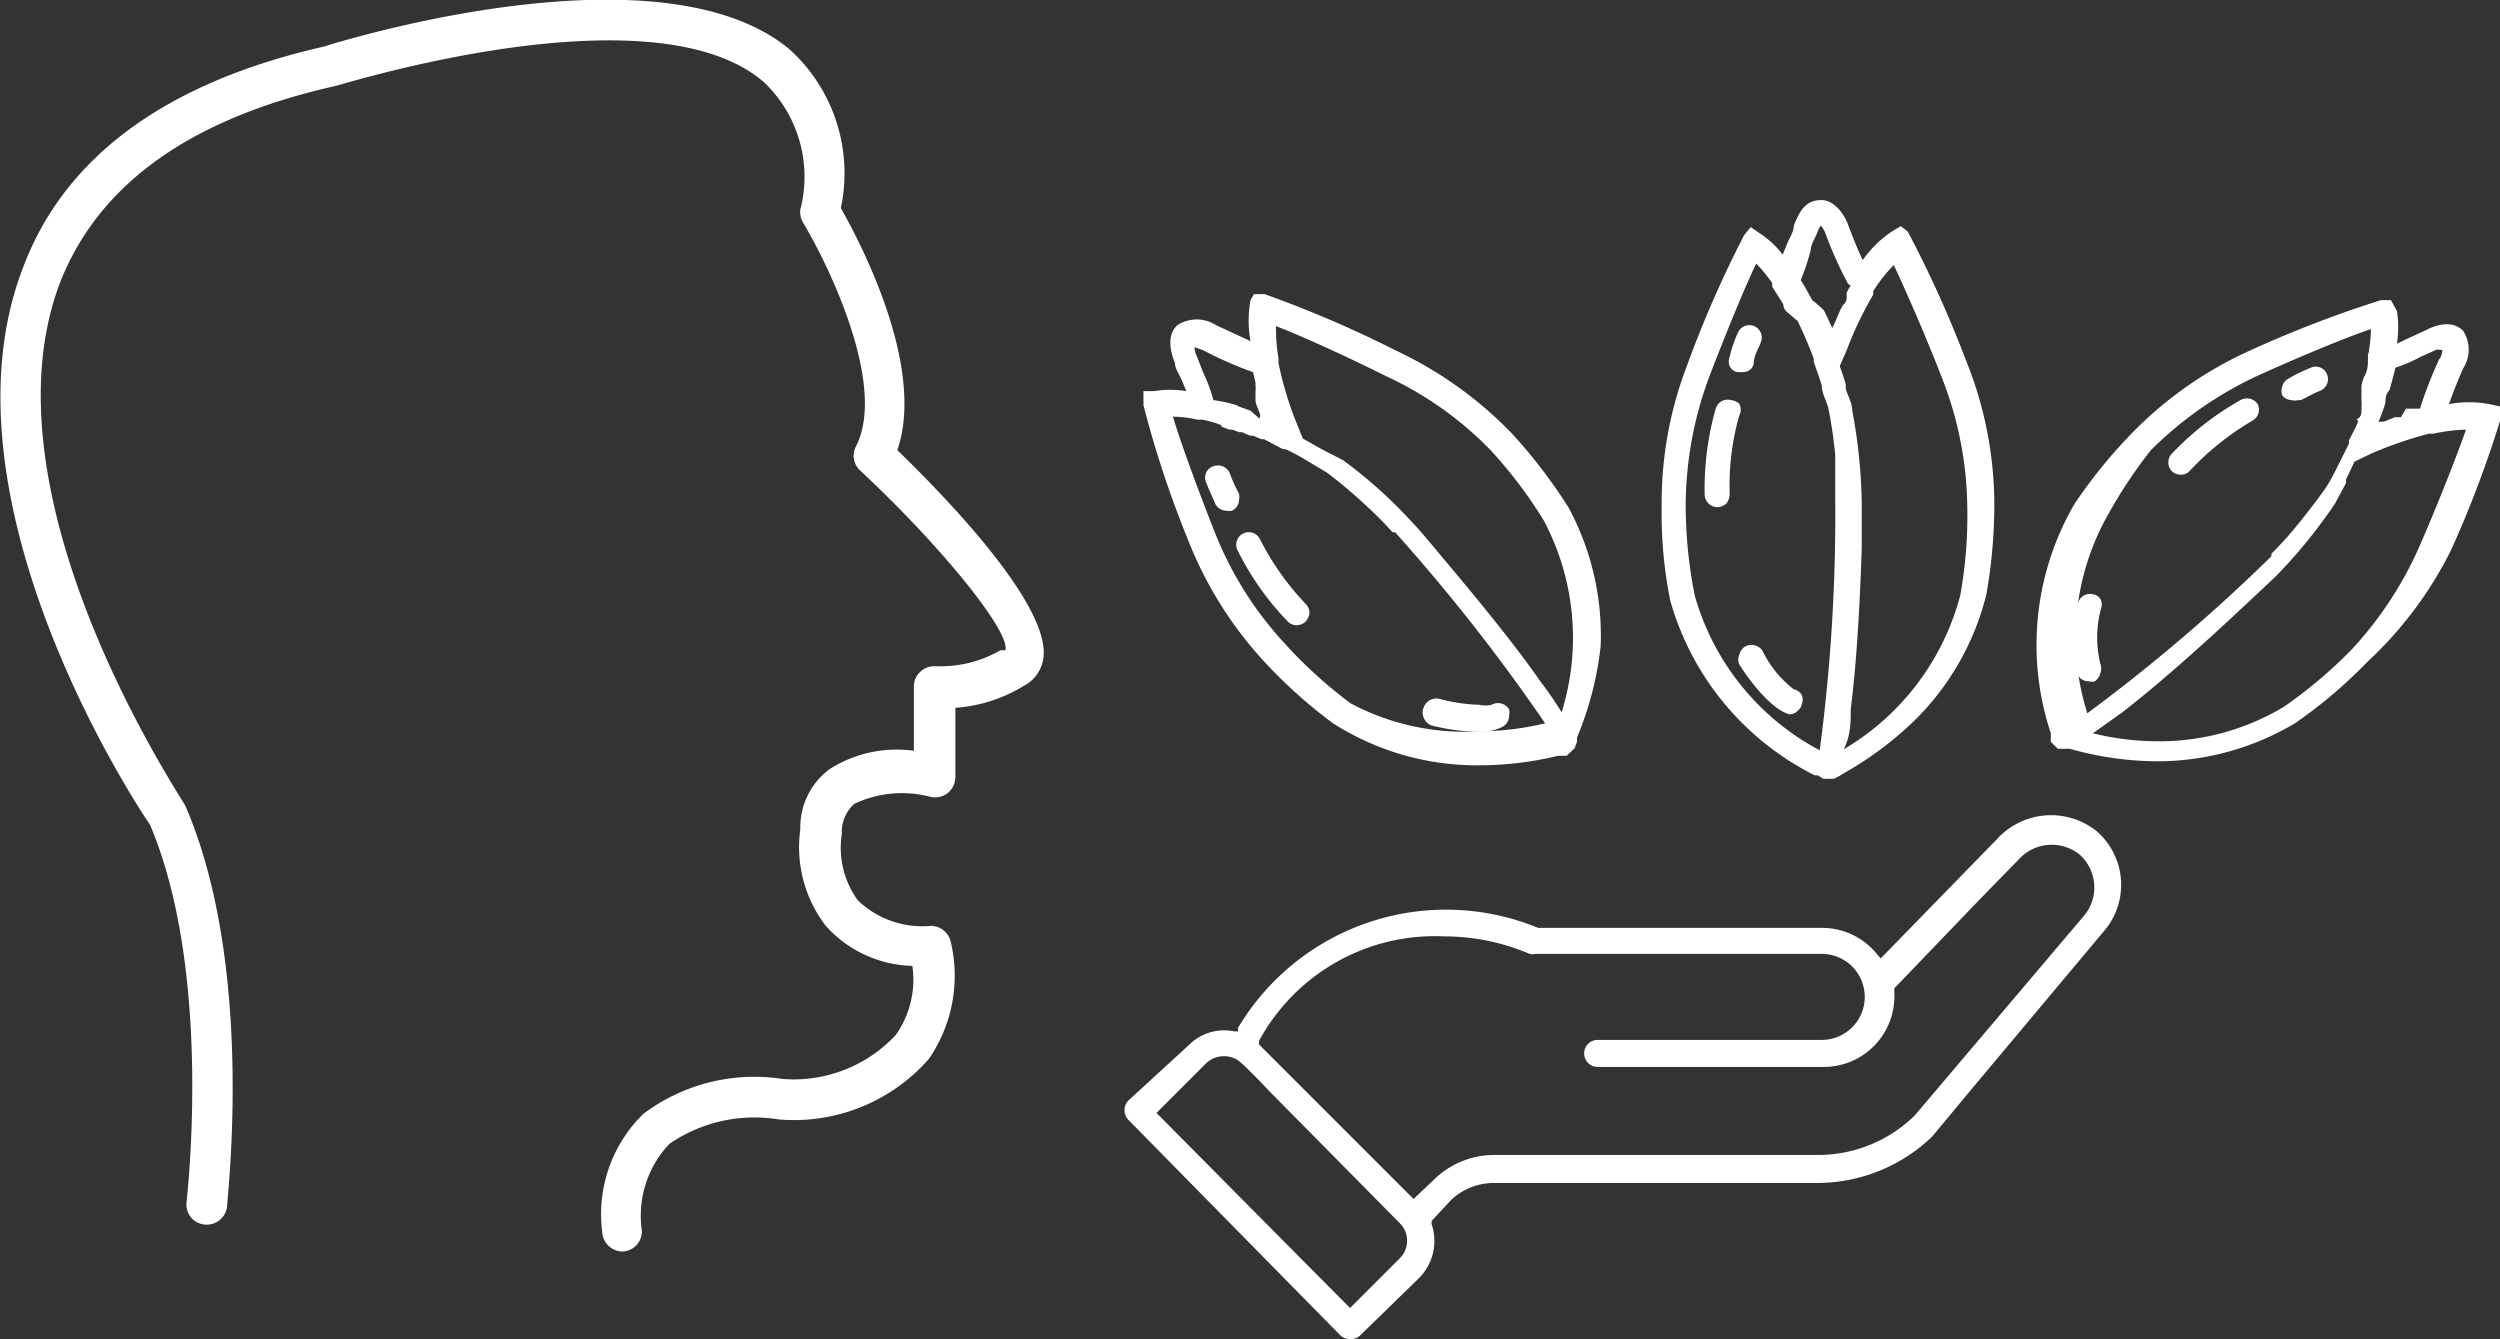 <?xml version="1.0" encoding="UTF-8"?> <svg xmlns="http://www.w3.org/2000/svg" viewBox="0 0 49.98 26.77"><rect x="0" y="0" width="49.98" height="26.77" fill="#333333" stroke="none"/> <g id="Слой_2" data-name="Слой 2"> <g id="Слой_1-2" data-name="Слой 1"> <path d="M41.92,16.62a1.46,1.46,0,0,0-2,.16l-2.32,2.38-.08-.09a1.41,1.41,0,0,0-1.09-.52H30.75a4.84,4.84,0,0,0-6,2l0,.07h-.07a1,1,0,0,0-.92.28L22.56,22a.28.28,0,0,0,0,.39L26.8,26.7a.26.26,0,0,0,.19.07.27.27,0,0,0,.2-.07l1.19-1.16a1.05,1.05,0,0,0,.24-1.07l0-.06L29,24a1.25,1.25,0,0,1,.86-.35h6.46a3.32,3.32,0,0,0,2.31-.93l.73-.88,2.69-3.21A1.42,1.42,0,0,0,41.92,16.62ZM28.13,24.81a.48.48,0,0,1-.14.34l-1,1-3.87-3.9,1-1a.52.52,0,0,1,.6-.07s.06,0,.69.67l.13.13L28,24.47A.48.48,0,0,1,28.13,24.81Zm8.23-1.72H29.9a1.73,1.73,0,0,0-1.24.5l-.4.38-3.09-3.09,0-.07a4,4,0,0,1,3.7-2.09,4.36,4.36,0,0,1,1.71.35.2.2,0,0,0,.11,0h5.73a.86.86,0,0,1,0,1.72H31.94a.27.27,0,1,0,0,.54h4.52A1.41,1.41,0,0,0,37.87,20a1.37,1.37,0,0,0,0-.19v-.05L39.56,18l.8-.82a.89.89,0,0,1,1.21-.1.88.88,0,0,1,.1,1.22l-3.39,4A2.76,2.76,0,0,1,36.36,23.09Z" style="fill:#fff"></path> <path d="M49.77,8.08a2.17,2.17,0,0,0-.81,0c.08-.24.2-.52.28-.71a.69.69,0,0,0,0-.76c-.16-.16-.42-.18-.76,0l-.35.16-.21.1a2.19,2.19,0,0,0,0-.65L47.8,6h-.2A23,23,0,0,0,45,7a7.72,7.72,0,0,0-2.34,1.62h0a10.14,10.14,0,0,0-1.19,1.46A5.61,5.61,0,0,0,41,14.66v.05s0,0,0,0l0,.12.14.14.14,0,.1,0a6.52,6.52,0,0,0,1.77.25h0a5.38,5.38,0,0,0,2.73-.76,9.51,9.51,0,0,0,1.44-1.22A7.77,7.77,0,0,0,49,11a21.88,21.88,0,0,0,1-2.65V8.13Zm-1-.91a8.39,8.39,0,0,0-.39,1h0l-.05,0-.12,0-.11,0L48,8.34h-.05l-.07,0-.22.09h0l-.05,0-.06,0h0a2.77,2.77,0,0,0,.14-.38h0c0-.08,0-.16.08-.25v0q.07-.24.12-.45a2.77,2.77,0,0,0,.49-.21h0l.33-.15A.52.52,0,0,1,48.83,7,.62.62,0,0,1,48.78,7.17Zm-1.43-.1,0,.1c0,.11,0,.24-.08.37s0,0,0,0a1.09,1.09,0,0,0-.05.17l0,.06v0l0,.13,0,.1a.69.69,0,0,1,0,.13.25.25,0,0,1,0,.07c0,.06,0,.12-.07.17s0,0,0,.05-.12.26-.18.39l0,.06-.21.42h0v0c-.07.14-.14.28-.22.41s-.36.5-.58.77-.36.42-.54.6l0,.05a34.8,34.8,0,0,1-3.68,3.14,5,5,0,0,1,.43-4A9.56,9.56,0,0,1,43,9,7.5,7.5,0,0,1,45.16,7.5c.84-.38,1.78-.77,2.24-.92A3.13,3.13,0,0,1,47.35,7.07Zm-4.91,7.17c.79-.61,1.76-1.49,2.43-2.12l.63-.59a10.4,10.4,0,0,0,1.19-1.46l.22-.41,0-.07h0l.17-.36h0l.33-.16h0a8,8,0,0,1,1.16-.4l.09,0a3.28,3.28,0,0,1,.65-.08c-.16.46-.53,1.41-.89,2.24A7.39,7.39,0,0,1,47,13l0,0a9.34,9.34,0,0,1-1.34,1.13,4.84,4.84,0,0,1-2.51.69,5.49,5.49,0,0,1-1.31-.16Z" style="fill:#fff"></path> <path d="M44.79,8a5.83,5.83,0,0,0-1.37,1.07.24.24,0,0,0-.07.18.25.25,0,0,0,.08.18.27.27,0,0,0,.17.06h0a.23.23,0,0,0,.18-.08,5.59,5.59,0,0,1,1.25-1,.25.25,0,0,0,.1-.34A.26.26,0,0,0,44.79,8Z" style="fill:#fff"></path> <path d="M45.82,8a.21.21,0,0,0,.12,0L46,8c.14-.07.26-.14.39-.19a.25.25,0,0,0,.13-.33.24.24,0,0,0-.32-.13,3.13,3.13,0,0,0-.45.22l0,0a.23.23,0,0,0-.12.15.25.25,0,0,0,0,.19A.26.26,0,0,0,45.82,8Z" style="fill:#fff"></path> <path d="M42,12.18a.26.26,0,0,0,0-.19.21.21,0,0,0-.16-.11.25.25,0,0,0-.3.19,2.5,2.5,0,0,0,0,1.43.25.25,0,0,0,.21.12h0a.24.24,0,0,0,.13,0,.27.27,0,0,0,.11-.16.27.27,0,0,0,0-.19A2.21,2.21,0,0,1,42,12.18Zm-.25,1.36Z" style="fill:#fff"></path> <path d="M23.75,10.79a7.77,7.77,0,0,0,1.5,2.41l0,0a9.78,9.78,0,0,0,1.4,1.26,5.34,5.34,0,0,0,2.92.84,6.75,6.75,0,0,0,1.58-.19l0,0h.05l.12,0,.16-.15.05-.14a.31.31,0,0,1,0-.08A6.63,6.63,0,0,0,32,12.92a5.38,5.38,0,0,0-.64-2.77,10.35,10.35,0,0,0-1.14-1.49A7.86,7.86,0,0,0,27.89,7a22.53,22.53,0,0,0-2.61-1.12l-.21,0L25,6a2.31,2.31,0,0,0,0,.82l-.69-.32a.71.71,0,0,0-.77,0c-.17.15-.19.41-.05.76,0,.11.09.23.14.35s.06.15.09.21a2,2,0,0,0-.65,0l-.21,0V8.1A20.84,20.84,0,0,0,23.75,10.79Zm3.1-1.59L26.46,9l-.09-.05-.32-.18,0,0c-.05-.11-.09-.22-.14-.34s0,0,0,0a6.91,6.91,0,0,1-.35-1.17l0-.09a3.53,3.53,0,0,1-.05-.65c.45.17,1.38.59,2.2,1A7,7,0,0,1,29.8,9h0a9.05,9.05,0,0,1,1.06,1.4,5,5,0,0,1,.36,3.84,6.91,6.91,0,0,0-.42-.61c-.44-.64-1.14-1.51-2-2.53-.29-.35-.49-.58-.56-.65A9.34,9.34,0,0,0,26.85,9.2ZM25,8.21h0l-.25-.09,0,.07h0V8.11A2.78,2.78,0,0,0,24.26,8a3.34,3.34,0,0,0-.2-.54l-.13-.33a.48.48,0,0,1-.05-.19l.17.06a7.68,7.68,0,0,0,1,.44l.05.21s0,.06,0,.08a.29.29,0,0,1,0,.09l0,.09,0,.09c0,.08.05.16.08.25s0,.08,0,.12v0Zm-.58.32.16.06.06,0h0l.13.05.06,0,.16.07.06,0,.17.07.05,0,.38.2.05,0a4.34,4.34,0,0,1,.43.23l0,0h0l.4.24a9.36,9.36,0,0,1,.74.62,7.66,7.66,0,0,1,.57.57l.05,0a37.12,37.12,0,0,1,3,3.82,5.63,5.63,0,0,1-1.31.16A4.84,4.84,0,0,1,27,14.06a9.19,9.19,0,0,1-1.32-1.2,7.12,7.12,0,0,1-1.41-2.26c-.34-.86-.69-1.82-.82-2.27a2.33,2.33,0,0,1,.49.06l.1,0a2.38,2.38,0,0,1,.38.11Z" style="fill:#fff"></path> <path d="M24.74,11a5.72,5.72,0,0,0,1,1.42.25.25,0,0,0,.18.08.29.29,0,0,0,.18-.07.34.34,0,0,0,.08-.17.27.27,0,0,0-.08-.19,5.4,5.4,0,0,1-.91-1.29.25.25,0,1,0-.45.22Z" style="fill:#fff"></path> <path d="M24.29,10.06a.25.25,0,0,0,.23.15.23.23,0,0,0,.11,0,.24.24,0,0,0,.14-.21.31.31,0,0,0,0-.13v0a2.76,2.76,0,0,1-.18-.4.26.26,0,0,0-.33-.15.24.24,0,0,0-.15.32c.06.15.13.3.19.44Z" style="fill:#fff"></path> <path d="M28.61,14.5a4,4,0,0,0,.92.13,1,1,0,0,0,.51-.1.26.26,0,0,0,.13-.22.28.28,0,0,0,0-.13.26.26,0,0,0-.35-.09.57.57,0,0,1-.25,0,3.43,3.43,0,0,1-.8-.12.27.27,0,0,0-.31.18.24.24,0,0,0,0,.19A.26.26,0,0,0,28.61,14.5Z" style="fill:#fff"></path> <path d="M36.28,15.5l0,0,.06,0,.11.07h.21l.12-.06.08-.05a6.9,6.9,0,0,0,1.46-1.1,5.34,5.34,0,0,0,1.39-2.47,10.29,10.29,0,0,0,.16-1.88,7.71,7.71,0,0,0-.56-2.79,22.9,22.9,0,0,0-1.17-2.59L38,4.52l-.18.11a2.19,2.19,0,0,0-.58.57c-.11-.23-.22-.51-.29-.7S36.69,4,36.41,4s-.42.17-.55.52c0,.12-.09.24-.13.35l-.09.22a1.9,1.9,0,0,0-.48-.44L35,4.54l-.13.16a22.12,22.12,0,0,0-1.14,2.6,7.64,7.64,0,0,0-.51,2.82A8.85,8.85,0,0,0,33.39,12,5.61,5.61,0,0,0,36.28,15.5ZM37,14.17c.13-1,.19-2.3.22-3.22,0-.41,0-.75,0-.86a10.6,10.6,0,0,0-.19-1.88c0-.15-.09-.3-.13-.44l0-.09q-.06-.2-.12-.36h0L36.92,7l0,0a7.19,7.19,0,0,1,.53-1.11l0-.07a3,3,0,0,1,.41-.52c.21.44.62,1.37.95,2.22a7.25,7.25,0,0,1,.52,2.63,8.87,8.87,0,0,1-.14,1.75,5.07,5.07,0,0,1-2.33,3.08C37,14.7,37,14.45,37,14.17ZM37,5.71a1,1,0,0,0-.08.14.93.93,0,0,0,0,.1s0,.1-.07.14l-.06.11v0l-.09.21-.07.15c-.05-.11-.1-.23-.17-.36A2.68,2.68,0,0,0,36.23,6V6c-.08-.14-.15-.28-.23-.4A4.5,4.5,0,0,0,36.2,5V5c0-.1.07-.21.12-.32a.68.68,0,0,1,.08-.17.5.5,0,0,1,.1.17,7.63,7.63,0,0,0,.45,1Zm-1.06.71v0l0,0,.08.17s0,0,0,0l.08.18s0,0,0,0,.11.26.16.4l0,.06c.05.15.11.31.16.47v0c0,.15.09.31.13.45a9,9,0,0,1,.14.95c0,.27,0,.54,0,.81v.07A35.7,35.7,0,0,1,36.38,15a5.05,5.05,0,0,1-2.5-3.1,9.32,9.32,0,0,1-.18-1.77h0a7.45,7.45,0,0,1,.48-2.62c.33-.86.72-1.81.93-2.24a2.79,2.79,0,0,1,.32.39l0,.07.22.35v0s0,.1.08.16l0,0v0Z" style="fill:#fff"></path> <path d="M34.77,8.07A.28.28,0,0,0,34.61,8a.25.25,0,0,0-.31.17,5.87,5.87,0,0,0-.22,1.73.26.26,0,0,0,.25.24h0a.29.29,0,0,0,.18-.07.32.32,0,0,0,.07-.19,5.12,5.12,0,0,1,.19-1.57A.25.25,0,0,0,34.77,8.07ZM34.33,10Z" style="fill:#fff"></path> <path d="M34.77,7.44h.07A.24.24,0,0,0,35,7.38a.2.2,0,0,0,.06-.11v0c0-.15.09-.29.14-.42a.25.25,0,0,0-.13-.33.25.25,0,0,0-.33.14,2.6,2.6,0,0,0-.16.47v0a.25.25,0,0,0,0,.19A.2.2,0,0,0,34.77,7.44Z" style="fill:#fff"></path> <path d="M35.23,13a.27.27,0,0,0-.35-.07.29.29,0,0,0-.11.16.26.26,0,0,0,0,.19c.09.15.58.88,1,1h0a.23.23,0,0,0,.18-.08.19.19,0,0,0,.07-.12.25.25,0,0,0,0-.19.25.25,0,0,0-.16-.11A2.17,2.17,0,0,1,35.23,13Z" style="fill:#fff"></path> <path d="M17.94,9c.58-1.7-.79-4.24-1.13-4.84A3.34,3.34,0,0,0,15.8,1C13.22-1.18,6.73.85,6.48.93c-3.13.71-5.16,2.18-6,4.37C-1.38,10,2.86,16.29,3,16.49c1.27,3,.73,7.49.73,7.54a.4.4,0,0,0,.35.45.41.41,0,0,0,.46-.36c0-.19.56-4.78-.83-8C3.67,16-.47,9.91,1.22,5.6,2,3.67,3.81,2.37,6.7,1.72c.06,0,6.34-2,8.57-.08A2.61,2.61,0,0,1,16,4.19a.42.42,0,0,0,.06.27c.5.83,1.68,3.25,1.05,4.47a.4.4,0,0,0,.09.48c1.63,1.52,3,3.22,2.9,3.59L20,13a2.37,2.37,0,0,1-1.18.32h-.11a.4.4,0,0,0-.31.11.39.39,0,0,0-.13.29v1.29a2.49,2.49,0,0,0-1.69.37A1.45,1.45,0,0,0,16,16.58a2.58,2.58,0,0,0,.51,1.93,2.4,2.4,0,0,0,1.73.8,1.92,1.92,0,0,1-.33,1.38,2.79,2.79,0,0,1-2.27.88,3.69,3.69,0,0,0-2.78.7,2.8,2.8,0,0,0-.82,2.36.41.41,0,0,0,.41.39h0a.4.4,0,0,0,.38-.43,2.09,2.09,0,0,1,.55-1.72,3,3,0,0,1,2.19-.49,3.59,3.59,0,0,0,3-1.21A2.93,2.93,0,0,0,19,18.8a.41.41,0,0,0-.39-.29A1.86,1.86,0,0,1,17.15,18a1.79,1.79,0,0,1-.32-1.33.75.75,0,0,1,.25-.6,2.23,2.23,0,0,1,1.52-.14.41.41,0,0,0,.34-.07.42.42,0,0,0,.16-.32V14.15a3,3,0,0,0,1.37-.44.73.73,0,0,0,.39-.56C21,12.09,18.88,9.91,17.94,9Z" style="fill:#fff"></path> </g> </g> </svg> 
